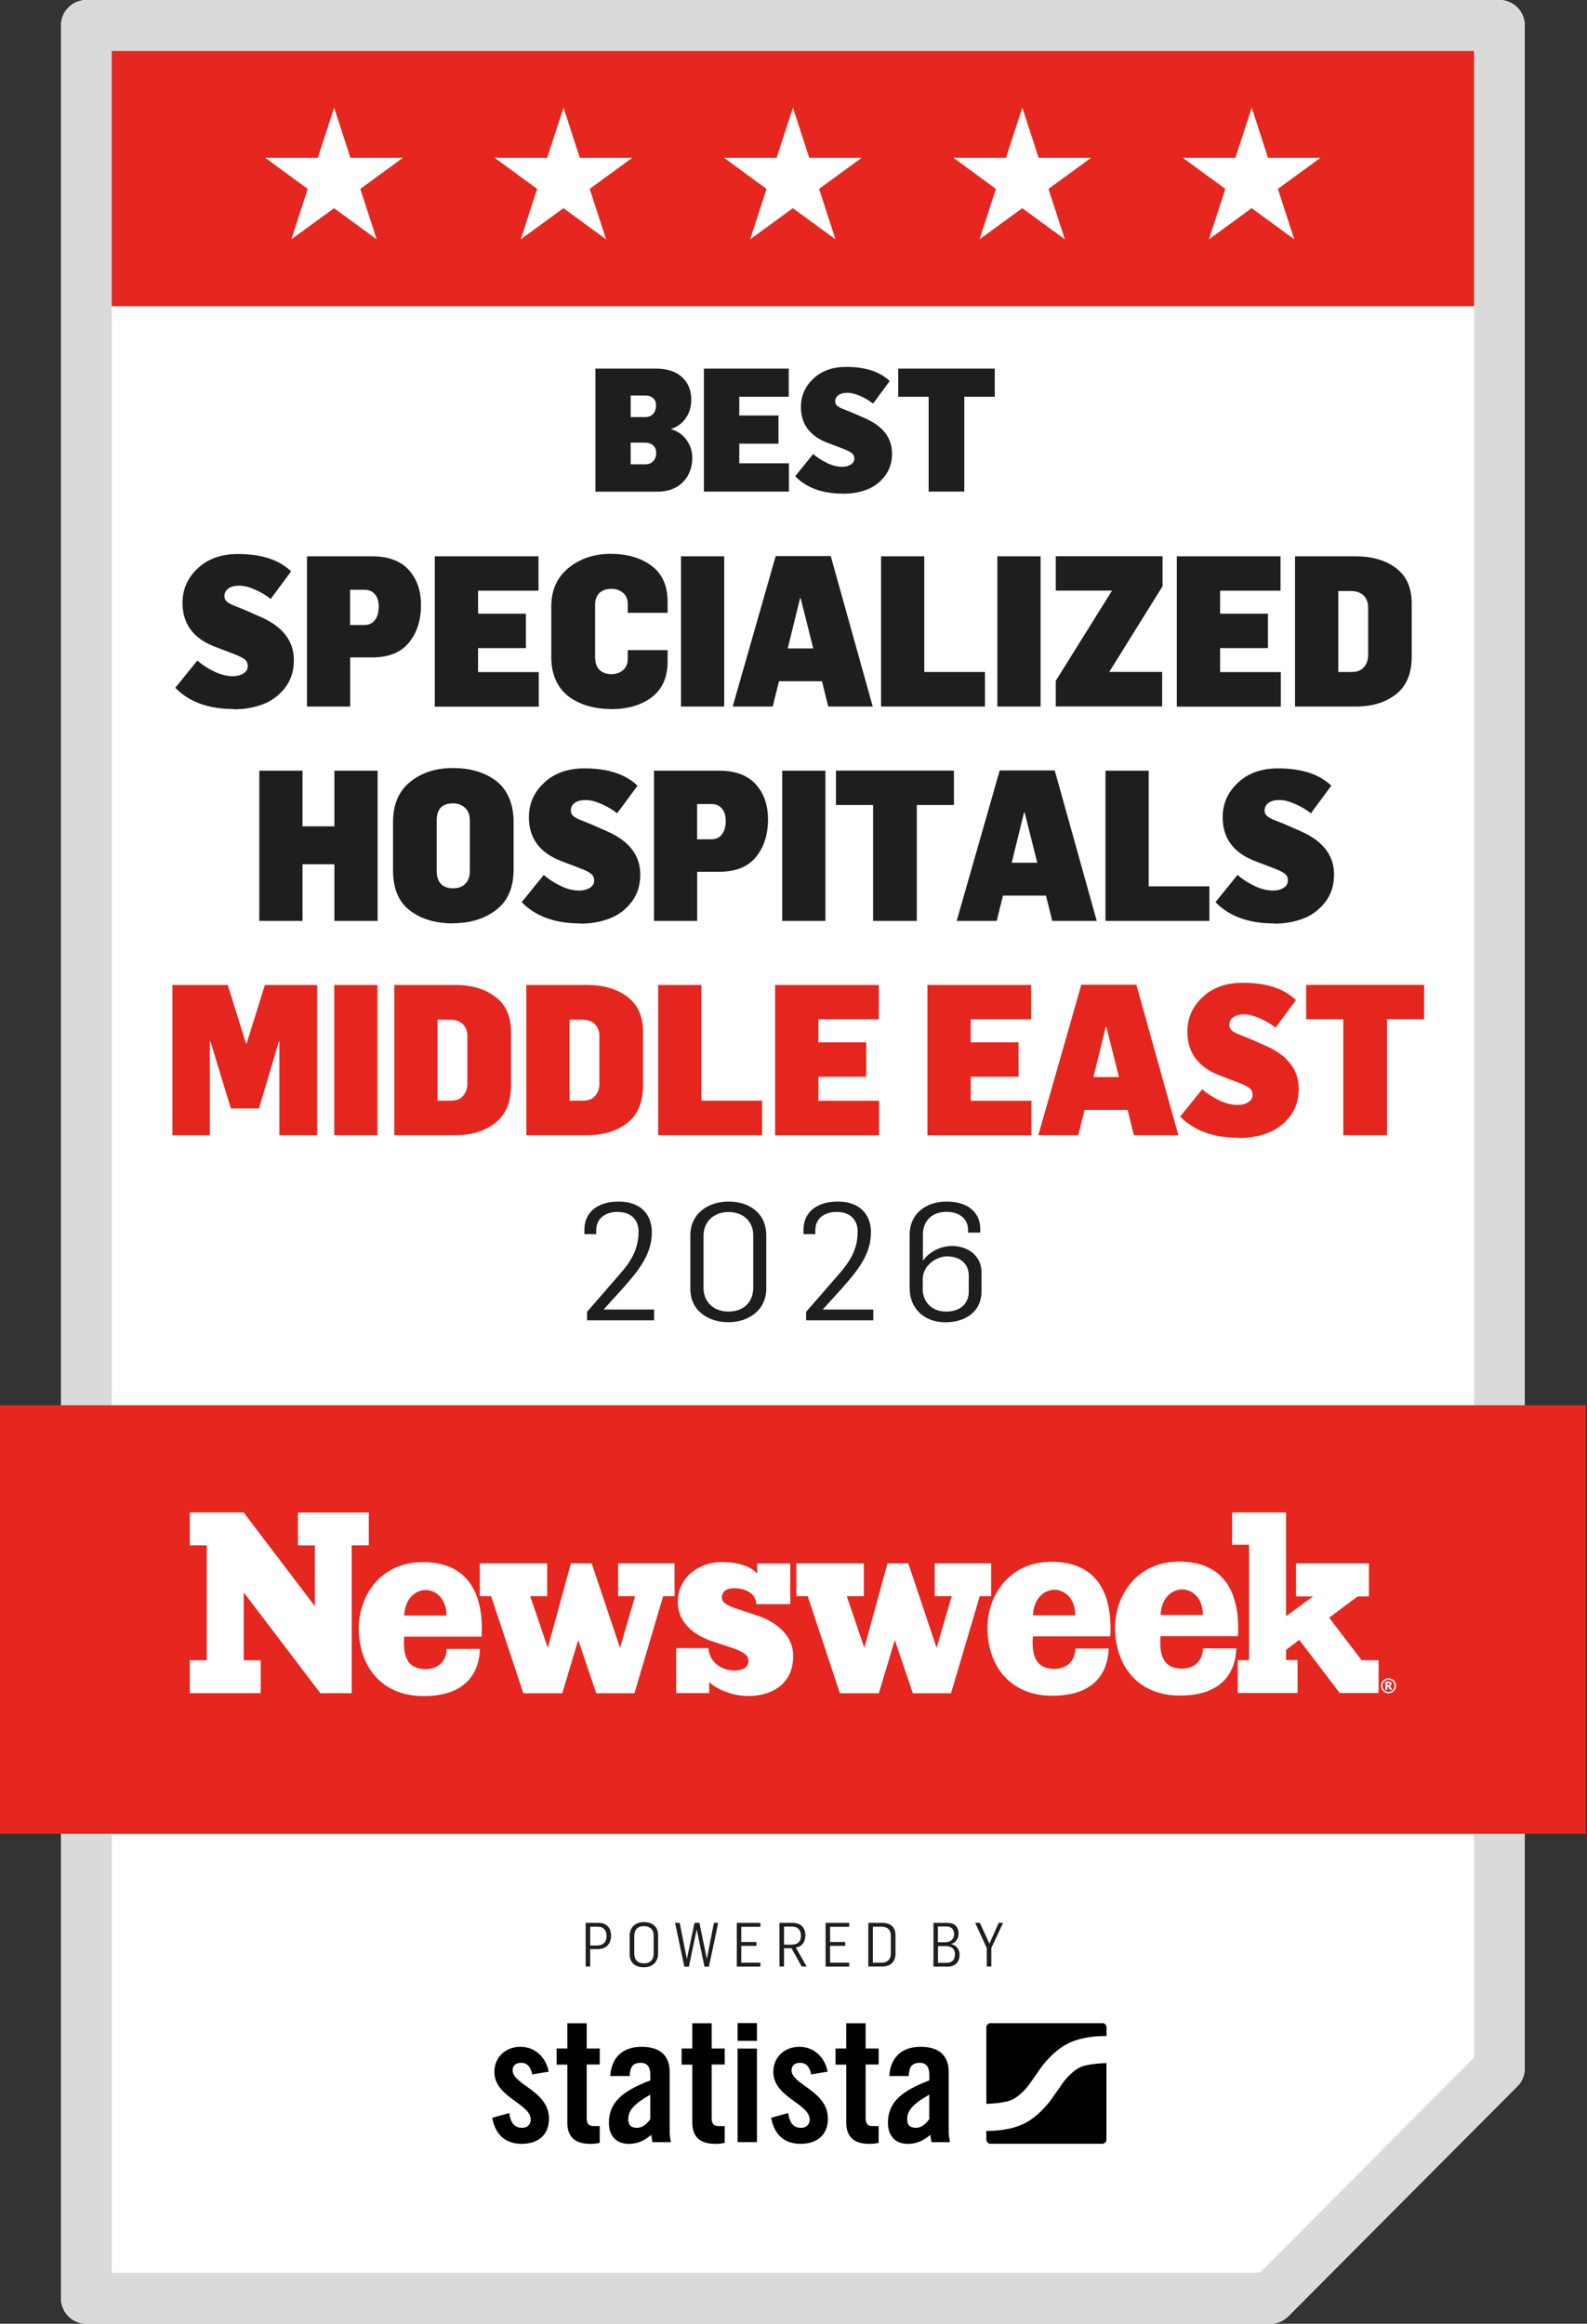 <?xml version="1.0" encoding="UTF-8"?>
<svg id="Layer_1" xmlns="http://www.w3.org/2000/svg" xmlns:xlink="http://www.w3.org/1999/xlink" version="1.1" viewBox="0 0 185.13 271">
  <rect x="0" y="0" width="185.13" height="271" fill="#333333" stroke="none"/>
  <!-- Generator: Adobe Illustrator 29.8.1, SVG Export Plug-In . SVG Version: 2.1.1 Build 2)  -->
  <defs>
    <style>
      .st0 {
        fill: none;
      }

      .st1 {
        fill: #e5271f;
      }

      .st2 {
        fill: #010101;
      }

      .st3 {
        clip-path: url(#clippath-1);
      }

      .st4 {
        clip-path: url(#clippath-2);
      }

      .st5 {
        fill: #e5261f;
      }

      .st6 {
        fill: #fff;
      }

      .st7 {
        fill: #1e1e1c;
      }

      .st8 {
        fill: #dadada;
      }

      .st9 {
        clip-path: url(#clippath);
      }
    </style>
    <clipPath id="clippath">
      <rect class="st0" width="185.13" height="271"/>
    </clipPath>
    <clipPath id="clippath-1">
      <rect class="st0" width="185.13" height="271"/>
    </clipPath>
    <clipPath id="clippath-2">
      <rect class="st0" width="185.13" height="271"/>
    </clipPath>
  </defs>
  <g class="st9">
    <g class="st3">
      <path class="st6" d="M174.91,0H10.08C8.44,0,7.11,1.33,7.11,2.98v265.05c0,1.64,1.33,2.98,2.96,2.98h138.11c.79,0,1.54-.31,2.1-.87l26.72-26.82c.56-.56.87-1.31.87-2.1V2.98C177.88,1.33,176.55,0,174.91,0"/>
      <rect class="st1" x="9.49" y="2.38" width="166.02" height="33.33"/>
      <path class="st8" d="M148.19,271H10.08c-1.64,0-2.96-1.33-2.96-2.98V2.98C7.12,1.33,8.44,0,10.08,0h164.83c1.64,0,2.96,1.33,2.96,2.98v238.23c0,.79-.31,1.55-.87,2.1l-26.72,26.82c-.56.56-1.31.87-2.1.87M13.04,265.05h133.92l24.99-25.08V5.95H13.04v259.1Z"/>
      <rect class="st1" y="163.88" width="184.99" height="49.99"/>
      <path class="st6" d="M47.15,188.41h4.93c0-2.13-1.38-2.98-2.41-2.98-1.19,0-2.44.99-2.52,2.98M120.5,188.38h4.93c0-2.13-1.38-2.98-2.41-2.98-1.19,0-2.44.99-2.52,2.98M135.39,188.34h4.93c0-2.13-1.38-2.98-2.41-2.98-1.19,0-2.44.99-2.52,2.98M162.08,196.49s.04-.05.04-.08c0-.04-.01-.06-.04-.08-.03-.02-.07-.03-.13-.03h-.11v.23h.1c.07,0,.11-.01.14-.03M162.1,196.66s.06.03.08.04c.02.02.05.05.07.09,0,0,.05.09.15.27h-.27c-.09-.18-.15-.29-.18-.32-.03-.03-.06-.05-.09-.05,0,0-.02,0-.03,0v.37h-.22v-.94h.4c.12,0,.19.02.24.07.05.05.08.11.08.19,0,.06-.02.12-.06.16-.04.05-.09.08-.18.1M162.47,197.1c.14-.14.21-.3.21-.5s-.07-.36-.21-.5c-.14-.14-.3-.21-.5-.21s-.36.07-.5.21c-.14.14-.21.3-.21.5s.07.36.21.5c.14.14.3.21.5.21s.36-.07.5-.21M162.85,196.6c0,.16-.04.3-.12.44-.08.14-.19.24-.32.32-.13.08-.28.12-.44.12s-.3-.04-.43-.12c-.13-.08-.24-.18-.32-.32-.08-.14-.12-.28-.12-.44s.04-.3.12-.44c.08-.14.19-.24.32-.32.13-.08.28-.12.43-.12s.3.04.44.12c.13.08.24.18.32.32.08.14.12.28.12.44M160.82,197.44h-4.54l-4.71-6.19-1.54,1.15v1.2h1.34v3.84h-6.98v-3.83h1.32v-13.46h-1.98v-3.77h6.29v12.11l3.15-2.31h-1.98v-3.86h8.5v3.86h-1.32l-3.32,2.48,3.79,4.96h1.98v3.83ZM144.44,189.86c0,.31,0,.62-.03.95h-9.03c-.23,2.91.85,3.79,2.52,3.79,1.4,0,2.43-.91,2.43-2.36h3.89c-.08,2.55-1.43,5.5-6.57,5.5s-7.57-3.73-7.57-7.91c0-3.73,2.49-7.71,7.49-7.71s6.87,3.34,6.87,7.74M129.55,189.89c0,.31,0,.62-.03.95h-9.03c-.23,2.91.85,3.79,2.52,3.79,1.4,0,2.43-.91,2.43-2.37h3.89c-.08,2.55-1.43,5.5-6.57,5.5s-7.57-3.73-7.57-7.91c0-3.73,2.49-7.71,7.49-7.71s6.87,3.34,6.87,7.74M115.61,186.15h-1.32l-3.35,11.32h-4.45l-2.11-6.2-1.86,6.2h-4.54l-3.76-11.32h-1.32v-3.83h7.87v3.83h-1.99l2.05,6.03,2.7-9.86h2.42l3.31,9.86,1.76-6.03h-1.98v-3.83h6.58v3.83ZM84.21,186.3c0,.53.42.9,1.9,1.37l2.12.7c1.96.64,4.3,2.1,4.3,4.77,0,3.14-2.35,4.65-5.23,4.65-2.29,0-4.1-1.12-4.57-1.63v1.29h-3.85v-5.24h3.76c.11,1.71,1.62,2.61,3.02,2.61,1.12,0,1.65-.48,1.65-1.07,0-.7-.42-1.09-2.32-1.71l-1.87-.62c-1.9-.62-4.05-2.02-4.05-4.57,0-3.11,2.74-4.68,5.08-4.68s3.59.68,4.18,1.35v-1.18h3.86v4.74h-3.96c-.06-1.29-1.31-1.86-2.57-1.86-.98,0-1.45.45-1.45,1.07M78.68,186.15h-1.32l-3.35,11.32h-4.45l-2.11-6.2-1.86,6.2h-4.54l-3.76-11.32h-1.32v-3.83h7.86v3.83h-1.98l2.05,6.03,2.7-9.86h2.42l3.31,9.86,1.76-6.03h-1.98v-3.83h6.58v3.83ZM56.21,189.92c0,.31,0,.62-.03.95h-9.03c-.23,2.91.85,3.79,2.52,3.79,1.4,0,2.43-.91,2.43-2.36h3.89c-.08,2.55-1.43,5.5-6.57,5.5s-7.57-3.73-7.57-7.91c0-3.73,2.49-7.71,7.49-7.71s6.87,3.34,6.87,7.74M43.01,180.22h-1.98v17.24h-3.66l-8.94-11.75v7.91h1.98v3.84h-8.27v-3.84h1.98v-13.4h-1.98v-3.84h6.28l8.31,10.94v-7.09h-1.98v-3.84h8.27v3.84Z"/>
      <path class="st6" d="M147.92,18.41l-1.9-5.85-1.91,5.85h-6.12l4.95,3.62-1.91,5.88,4.98-3.63,4.97,3.63-1.91-5.88,4.96-3.62h-6.13ZM121.16,18.41l-1.9-5.85-1.91,5.85h-6.12l4.95,3.62-1.91,5.88,4.98-3.63,4.97,3.63-1.91-5.88,4.96-3.62h-6.13ZM94.4,18.41l-1.9-5.85-1.91,5.85h-6.12l4.95,3.62-1.91,5.88,4.98-3.63,4.97,3.63-1.91-5.88,4.96-3.62h-6.13ZM67.64,18.41l-1.9-5.85-1.91,5.85h-6.12l4.95,3.62-1.91,5.88,4.98-3.63,4.97,3.63-1.91-5.88,4.96-3.62h-6.13ZM40.88,18.41l-1.9-5.85-1.91,5.85h-6.12l4.95,3.62-1.91,5.88,4.98-3.63,4.97,3.63-1.91-5.88,4.96-3.62h-6.13Z"/>
    </g>
    <path class="st7" d="M68.32,224.25h1.53c.97,0,1.43.66,1.43,1.49,0,.93-.54,1.57-1.54,1.57h-.89v2.03h-.53v-5.09ZM69.62,226.89c.72,0,1.14-.39,1.14-1.12,0-.61-.33-1.07-.98-1.07h-.93v2.19h.78Z"/>
    <path class="st7" d="M73.45,227.89v-2.12c0-1.03.7-1.61,1.66-1.61s1.66.49,1.66,1.52v2.13c0,1.06-.71,1.62-1.66,1.62s-1.66-.48-1.66-1.54ZM76.25,227.85v-2.16c0-.66-.43-1.06-1.15-1.06s-1.11.44-1.11,1.16v2.08c0,.67.41,1.1,1.14,1.1s1.12-.45,1.12-1.11Z"/>
    <path class="st7" d="M78.76,224.25h.53l.83,4.19h.01l.89-4.19h.57l.86,4.18h.01l.82-4.18h.5l-1.08,5.11h-.52l-.9-4.3h-.02l-.9,4.3h-.53l-1.08-5.11Z"/>
    <path class="st7" d="M85.95,224.25h2.75v.46h-2.23v1.77h1.77v.45h-1.77v1.96h2.23v.46h-2.75v-5.09Z"/>
    <path class="st7" d="M90.93,224.25h1.53c.98,0,1.49.58,1.49,1.45,0,.74-.37,1.31-1.11,1.43l1.26,2.21h-.58l-1.19-2.13h-.87v2.13h-.53v-5.09ZM92.34,226.79c.72,0,1.09-.34,1.09-1.05,0-.62-.31-1.05-1.04-1.05h-.93v2.1h.88Z"/>
    <path class="st7" d="M96.31,224.25h2.75v.46h-2.23v1.77h1.77v.45h-1.77v1.96h2.23v.46h-2.75v-5.09Z"/>
    <path class="st7" d="M101.29,224.25h1.64c.89,0,1.53.45,1.53,1.4v2.21c0,.97-.63,1.48-1.53,1.48h-1.64v-5.09ZM102.85,228.89c.76,0,1.07-.49,1.07-1.03v-2.14c0-.57-.33-1.02-1.05-1.02h-1.05v4.19h1.04Z"/>
    <path class="st7" d="M108.89,224.25h1.66c.79,0,1.27.46,1.27,1.24,0,.61-.36,1.13-.9,1.23h0c.65.11,1.02.64,1.02,1.24,0,.94-.62,1.39-1.35,1.39h-1.7v-5.09ZM110.3,226.51c.5,0,1-.29,1-.95,0-.62-.39-.89-.89-.89h-1v1.84h.89ZM110.44,228.91c.58,0,.96-.32.96-1.01s-.51-.94-1.06-.94h-.92v1.95h1.02Z"/>
    <path class="st7" d="M115.11,227.19l-1.35-2.94h.55l1.11,2.43,1.08-2.43h.51l-1.37,2.94v2.15h-.53v-2.16Z"/>
    <g class="st4">
      <path class="st2" d="M62.08,241.93c-.16-.87-.57-1.36-1.29-1.36-.59,0-.99.3-.99.87,0,1.7,4.24,2.39,4.24,5.64,0,1.95-1.33,2.94-3.17,2.94-1.98,0-3.11-1.14-3.45-3.04l1.98-.55c.14.91.46,1.72,1.5,1.72.59,0,1.01-.35,1.01-.95,0-1.89-4.24-2.59-4.24-5.58,0-1.72,1.33-2.92,3.03-2.92s2.97,1.2,3.31,2.9l-1.92.32Z"/>
      <path class="st2" d="M64.93,240.77v-1.87h1.25v-2.94h2.26v2.94h1.52v1.87h-1.52v6.29c0,.57.24.89.77.89h.75v1.95c-.3.08-.57.12-1.13.12-1.7,0-2.65-.79-2.65-2.45v-6.79h-1.25Z"/>
      <path class="st2" d="M71.19,242.11c.12-2.21,1.52-3.41,3.64-3.41s3.29.97,3.29,2.96v7c0,.34.08.79.14,1.16h-2.16c-.02-.3-.1-.59-.12-.85-.85.69-1.56,1.05-2.65,1.05-1.54,0-2.3-1.05-2.3-2.45,0-2.39,1.58-3.71,4.83-4.95v-.65c0-.91-.36-1.4-1.11-1.4-1.03,0-1.25.61-1.29,1.54h-2.26ZM75.86,244.28c-2.06,1.18-2.57,1.93-2.57,2.88,0,.71.36.99,1.05.99.63,0,1.13-.47,1.52-1.01v-2.86Z"/>
      <path class="st2" d="M79.51,240.77v-1.87h1.25v-2.94h2.26v2.94h1.52v1.87h-1.52v6.29c0,.57.24.89.77.89h.75v1.95c-.3.08-.57.12-1.13.12-1.7,0-2.65-.79-2.65-2.45v-6.79h-1.25Z"/>
      <path class="st2" d="M86.04,235.94h2.26v2.07h-2.26v-2.07ZM86.04,238.91h2.26v10.91h-2.26v-10.91Z"/>
      <path class="st2" d="M94.62,241.93c-.16-.87-.57-1.36-1.29-1.36-.59,0-.99.3-.99.87,0,1.7,4.24,2.39,4.24,5.64,0,1.95-1.33,2.94-3.17,2.94-1.98,0-3.11-1.14-3.45-3.04l1.98-.55c.14.91.46,1.72,1.5,1.72.59,0,1.01-.35,1.01-.95,0-1.89-4.24-2.59-4.24-5.58,0-1.72,1.33-2.92,3.03-2.92s2.97,1.2,3.31,2.9l-1.92.32Z"/>
      <path class="st2" d="M97.47,240.77v-1.87h1.25v-2.94h2.26v2.94h1.52v1.87h-1.52v6.29c0,.57.24.89.77.89h.75v1.95c-.3.08-.57.12-1.13.12-1.7,0-2.65-.79-2.65-2.45v-6.79h-1.25Z"/>
      <path class="st2" d="M103.74,242.11c.12-2.21,1.52-3.41,3.64-3.41s3.29.97,3.29,2.96v7c0,.34.08.79.14,1.16h-2.16c-.02-.3-.1-.59-.12-.85-.85.69-1.56,1.05-2.65,1.05-1.54,0-2.3-1.05-2.3-2.45,0-2.39,1.58-3.71,4.83-4.95v-.65c0-.91-.36-1.4-1.11-1.4-1.03,0-1.25.61-1.29,1.54h-2.26ZM108.4,244.28c-2.06,1.18-2.57,1.93-2.57,2.88,0,.71.36.99,1.05.99.63,0,1.13-.47,1.52-1.01v-2.86Z"/>
      <path class="st2" d="M128.58,235.95h-13.03c-.27,0-.49.22-.49.49v8.91s.05,0,.07,0c0,0,2.11-.04,3.02-.52,1.12-.58,1.95-1.79,1.95-1.79.21-.31.45-.64.52-.75.07-.11.15-.21.17-.24.02-.02.11-.15.16-.22.05-.07.27-.39.48-.69,0,0,1.27-1.84,3.07-2.78,1.95-1.02,4.54-.91,4.54-.91.01,0,.03,0,.04,0v-1.02c0-.27-.22-.49-.49-.49M125.93,241.13c-1.12.58-1.95,1.79-1.95,1.79-.21.31-.45.65-.52.75-.07.11-.15.21-.17.24-.02.02-.11.15-.16.22-.05.07-.27.39-.48.69,0,0-1.27,1.84-3.07,2.78-1.87.98-4.32.91-4.52.91v1.01c0,.27.22.49.49.49h13.03c.27,0,.49-.22.49-.49v-8.92s-.08.01-.13.01c0,0-2.11.04-3.02.52"/>
    </g>
    <g>
      <path class="st7" d="M68.48,152.99l3.79-4.36c1.31-1.49,2.22-2.91,2.22-4.99,0-1.31-.78-2.3-2.47-2.3-1.44,0-2.47.78-2.47,2.13v.46h-1.38v-.49c0-2.17,1.67-3.31,4-3.31,2.56,0,3.87,1.5,3.87,3.58,0,2.63-1.59,4.51-3.45,6.61l-2.16,2.38v.02h5.88v1.26h-7.83v-.97Z"/>
      <path class="st7" d="M80.53,150.3v-6.21c0-2.61,2.11-3.96,4.48-3.96s4.38,1.33,4.38,3.96v6.17c0,2.55-2.09,3.94-4.4,3.94s-4.46-1.28-4.46-3.9ZM87.87,150.19v-6.15c0-1.45-1.04-2.69-2.88-2.69s-2.92,1.24-2.92,2.76v6.11c0,1.5,1.06,2.74,2.92,2.74s2.88-1.22,2.88-2.78Z"/>
      <path class="st7" d="M94.04,152.99l3.79-4.36c1.31-1.49,2.22-2.91,2.22-4.99,0-1.31-.78-2.3-2.47-2.3-1.44,0-2.47.78-2.47,2.13v.46h-1.38v-.49c0-2.17,1.67-3.31,4-3.31,2.56,0,3.87,1.5,3.87,3.58,0,2.63-1.59,4.51-3.45,6.61l-2.16,2.38v.02h5.88v1.26h-7.83v-.97Z"/>
      <path class="st7" d="M106.11,150.28v-6.27c0-2.44,1.88-3.88,4.31-3.88s3.93,1.22,3.93,3.18v.44h-1.42v-.27c0-1.37-1.02-2.15-2.54-2.15-1.76,0-2.73,1.16-2.73,2.63v3.08c.76-1.1,2.12-1.73,3.41-1.73,1.92,0,3.43,1.22,3.43,3.07v2.21c0,2.32-1.8,3.62-4.23,3.62s-4.15-1.6-4.15-3.92ZM113.01,150.64v-1.85c0-1.71-1.37-2.27-2.54-2.27s-2.83,1.01-2.83,2.65v1.2c0,1.33.95,2.59,2.73,2.59s2.64-1.05,2.64-2.32Z"/>
    </g>
    <g>
      <path class="st7" d="M69.46,57.33v-14.34h7.09c1.28,0,2.28.33,3.01.99.72.66,1.08,1.54,1.08,2.63,0,.82-.21,1.53-.63,2.14-.42.61-.98,1.03-1.69,1.26v.06c.72.2,1.31.61,1.75,1.22.45.61.68,1.3.69,2.08,0,1.17-.37,2.12-1.1,2.86-.73.74-1.74,1.11-3.01,1.11h-7.19ZM73.57,48.64h1.68c.41,0,.73-.13.95-.38.22-.25.33-.58.33-.99,0-.35-.11-.63-.34-.83-.23-.21-.53-.31-.9-.31h-1.72v2.51ZM73.57,54.15h1.74c.37,0,.67-.13.9-.38.23-.25.34-.57.34-.94s-.12-.67-.36-.89c-.24-.21-.55-.32-.94-.32h-1.68v2.53Z"/>
      <path class="st7" d="M82.11,57.33v-14.34h9.9v3.28h-5.77v2.19h4.57v3.28h-4.57v2.29h5.79v3.3h-9.92Z"/>
      <path class="st7" d="M98.33,57.57c-2.4,0-4.26-.68-5.57-2.03l2.1-2.59c.47.4,1.01.75,1.62,1.05.61.29,1.2.44,1.76.44.4,0,.74-.09,1.01-.26.27-.17.41-.41.41-.7s-.11-.5-.33-.66c-.22-.16-.54-.32-.97-.48l-1.88-.72c-2.03-.79-3.05-2.18-3.05-4.16,0-1.3.49-2.4,1.46-3.31.97-.91,2.25-1.36,3.83-1.36,2.23,0,3.92.55,5.07,1.65l-1.94,2.63c-.41-.33-.91-.63-1.48-.88-.57-.25-1.08-.38-1.52-.38s-.79.09-1.04.27c-.25.18-.38.43-.38.73,0,.13.03.25.1.36s.17.2.32.29c.15.09.29.16.42.21.13.05.31.12.54.21s.4.16.52.21l1.56.68c2.11.92,3.17,2.3,3.17,4.12,0,1.05-.29,1.93-.87,2.67s-1.29,1.25-2.12,1.56c-.83.31-1.75.46-2.73.46Z"/>
      <path class="st7" d="M108.33,57.33v-11.06h-3.55v-3.28h11.26v3.28h-3.55v11.06h-4.17Z"/>
    </g>
    <g>
      <path class="st7" d="M27.26,82.69c-2.94,0-5.21-.83-6.81-2.48l2.57-3.17c.57.49,1.23.92,1.98,1.28s1.47.54,2.16.54c.49,0,.9-.11,1.24-.32s.5-.5.5-.86-.13-.61-.4-.81c-.27-.2-.67-.39-1.19-.59l-2.3-.88c-2.48-.97-3.72-2.66-3.72-5.09,0-1.59.6-2.94,1.79-4.04,1.19-1.11,2.75-1.66,4.68-1.66,2.73,0,4.79.67,6.2,2.02l-2.38,3.22c-.51-.41-1.11-.77-1.81-1.08-.7-.31-1.32-.47-1.86-.47s-.96.11-1.27.33c-.31.22-.46.52-.46.9,0,.16.04.31.12.44.08.13.21.25.39.36.18.11.35.19.51.26.16.07.38.15.66.26.28.11.49.19.64.26l1.91.84c2.58,1.13,3.87,2.81,3.87,5.04,0,1.28-.35,2.36-1.06,3.26-.71.89-1.58,1.53-2.6,1.9-1.02.38-2.13.57-3.34.57Z"/>
      <path class="st7" d="M35.81,82.4v-17.52h7.62c1.86,0,3.27.52,4.24,1.57.96,1.05,1.44,2.42,1.44,4.1,0,1.79-.47,3.25-1.41,4.4-.94,1.15-2.37,1.72-4.3,1.72h-2.55v5.73h-5.04ZM40.85,72.89h1.64c.54,0,.96-.19,1.25-.58.29-.38.44-.9.44-1.54s-.14-1.09-.43-1.45-.7-.54-1.24-.54h-1.67v4.1Z"/>
      <path class="st7" d="M50.72,82.4v-17.52h12.1v4.01h-7.05v2.68h5.58v4.01h-5.58v2.8h7.08v4.03h-12.12Z"/>
      <path class="st7" d="M71.27,82.69c-.93,0-1.8-.12-2.61-.34-.81-.23-1.54-.57-2.2-1.03-.66-.46-1.18-1.09-1.57-1.88-.38-.79-.58-1.72-.58-2.76v-5.97c0-1.9.68-3.4,2.03-4.49,1.35-1.09,2.99-1.63,4.9-1.63s3.55.47,4.79,1.41,1.85,2.33,1.85,4.17v1.3h-4.65v-1.03c0-.56-.18-.99-.55-1.3s-.81-.47-1.33-.47c-.6,0-1.08.16-1.42.48s-.51.79-.51,1.41v6.07c0,.64.16,1.13.49,1.47.33.34.81.52,1.44.52.52,0,.97-.16,1.33-.47.37-.31.55-.75.55-1.3v-1.03h4.65v1.33c0,1.82-.61,3.2-1.82,4.14-1.22.94-2.81,1.41-4.79,1.41Z"/>
      <path class="st7" d="M79.44,82.4v-17.52h5.04v17.52h-5.04Z"/>
      <path class="st7" d="M85.47,82.4l5.02-17.55h6.42l4.9,17.55h-5.19l-.73-2.95h-5.02l-.73,2.95h-4.65ZM91.88,75.62h2.99l-1.47-5.85h-.07l-1.44,5.85Z"/>
      <path class="st7" d="M102.78,82.4v-17.52h5.04v13.49h7.08v4.03h-12.12Z"/>
      <path class="st7" d="M116.35,82.4v-17.52h5.04v17.52h-5.04Z"/>
      <path class="st7" d="M123.16,82.4v-3l6.56-10.52h-6.56v-4.01h12.46v3.49l-6.22,10h6.17v4.03h-12.42Z"/>
      <path class="st7" d="M137.28,82.4v-17.52h12.1v4.01h-7.05v2.68h5.58v4.01h-5.58v2.8h7.08v4.03h-12.12Z"/>
      <path class="st7" d="M151.07,82.4v-17.52h7.08c1.93,0,3.5.46,4.71,1.38,1.22.92,1.82,2.29,1.82,4.1v6.24c0,1.95-.61,3.4-1.82,4.36-1.22.96-2.78,1.44-4.69,1.44h-7.1ZM156.12,78.37h1.59c.62,0,1.09-.19,1.41-.58.32-.38.48-.84.48-1.36v-5.6c0-.57-.18-1.03-.53-1.38-.35-.34-.84-.52-1.46-.52h-1.49v9.44Z"/>
    </g>
    <g>
      <path class="st7" d="M30.25,107.4v-17.52h5.04v6.49h3.72v-6.49h5.04v17.52h-5.04v-6.61h-3.72v6.61h-5.04Z"/>
      <path class="st7" d="M52.88,107.69c-2.06,0-3.74-.5-5.06-1.5s-1.97-2.57-1.97-4.72v-5.63c0-2.03.67-3.58,2-4.66,1.33-1.07,2.99-1.61,4.98-1.61.96,0,1.85.11,2.67.34.82.23,1.56.58,2.24,1.06.68.48,1.21,1.13,1.59,1.95.38.83.58,1.8.58,2.91v5.6c0,2.1-.68,3.66-2.03,4.69s-3.02,1.55-5,1.55ZM52.9,103.59c.59,0,1.05-.18,1.4-.54.34-.36.51-.85.51-1.47v-5.9c0-.64-.19-1.13-.56-1.47s-.84-.52-1.4-.52c-1.27,0-1.91.66-1.91,1.99v5.83c0,1.39.65,2.09,1.96,2.09Z"/>
      <path class="st7" d="M67.67,107.69c-2.94,0-5.21-.83-6.81-2.48l2.57-3.17c.57.49,1.23.92,1.98,1.28s1.47.54,2.16.54c.49,0,.9-.11,1.24-.32s.5-.5.5-.86-.13-.61-.4-.81c-.27-.2-.67-.39-1.19-.59l-2.3-.88c-2.48-.97-3.72-2.66-3.72-5.09,0-1.59.6-2.94,1.79-4.04,1.19-1.11,2.75-1.66,4.68-1.66,2.73,0,4.79.67,6.2,2.02l-2.38,3.22c-.51-.41-1.11-.77-1.81-1.08-.7-.31-1.32-.47-1.86-.47s-.96.11-1.27.33c-.31.22-.46.52-.46.9,0,.16.04.31.12.44.08.13.21.25.39.36.18.11.35.19.51.26.16.07.38.15.66.26.28.11.49.19.64.26l1.91.84c2.58,1.13,3.87,2.81,3.87,5.04,0,1.28-.35,2.36-1.06,3.26-.71.89-1.58,1.53-2.6,1.9-1.02.38-2.13.57-3.34.57Z"/>
      <path class="st7" d="M76.29,107.4v-17.52h7.62c1.86,0,3.27.52,4.24,1.57.96,1.05,1.44,2.42,1.44,4.1,0,1.79-.47,3.25-1.41,4.4-.94,1.15-2.37,1.72-4.3,1.72h-2.55v5.73h-5.04ZM81.33,97.88h1.64c.54,0,.96-.19,1.25-.58.29-.38.44-.9.44-1.54s-.14-1.09-.43-1.45-.7-.54-1.24-.54h-1.67v4.1Z"/>
      <path class="st7" d="M91.25,107.4v-17.52h5.04v17.52h-5.04Z"/>
      <path class="st7" d="M101.85,107.4v-13.52h-4.33v-4.01h13.76v4.01h-4.33v13.52h-5.09Z"/>
      <path class="st7" d="M111.6,107.4l5.02-17.55h6.42l4.9,17.55h-5.19l-.73-2.95h-5.02l-.73,2.95h-4.65ZM118.01,100.61h2.99l-1.47-5.85h-.07l-1.44,5.85Z"/>
      <path class="st7" d="M128.96,107.4v-17.52h5.04v13.49h7.08v4.03h-12.12Z"/>
      <path class="st7" d="M148.6,107.69c-2.94,0-5.21-.83-6.81-2.48l2.57-3.17c.57.49,1.23.92,1.98,1.28s1.47.54,2.16.54c.49,0,.9-.11,1.24-.32s.5-.5.5-.86-.13-.61-.4-.81c-.27-.2-.67-.39-1.19-.59l-2.3-.88c-2.48-.97-3.72-2.66-3.72-5.09,0-1.59.6-2.94,1.79-4.04,1.19-1.11,2.75-1.66,4.68-1.66,2.73,0,4.79.67,6.2,2.02l-2.38,3.22c-.51-.41-1.11-.77-1.81-1.08-.7-.31-1.32-.47-1.86-.47s-.96.11-1.27.33c-.31.22-.46.52-.46.9,0,.16.04.31.12.44.08.13.21.25.39.36.18.11.35.19.51.26.16.07.38.15.66.26.28.11.49.19.64.26l1.91.84c2.58,1.13,3.87,2.81,3.87,5.04,0,1.28-.35,2.36-1.06,3.26-.71.89-1.58,1.53-2.6,1.9-1.02.38-2.13.57-3.34.57Z"/>
    </g>
    <g>
      <path class="st5" d="M20.11,132.39v-17.52h6.46l2.13,6.83h.07l2.13-6.83h6.1v17.52h-4.41v-10.94h-.05l-2.33,7.82h-3.28l-2.38-7.82h-.07v10.94h-4.38Z"/>
      <path class="st5" d="M38.99,132.39v-17.52h5.04v17.52h-5.04Z"/>
      <path class="st5" d="M46,132.39v-17.52h7.08c1.93,0,3.5.46,4.71,1.38,1.22.92,1.82,2.29,1.82,4.1v6.24c0,1.95-.61,3.4-1.82,4.36-1.22.96-2.78,1.44-4.69,1.44h-7.1ZM51.04,128.36h1.59c.62,0,1.09-.19,1.41-.58.32-.38.48-.84.48-1.36v-5.6c0-.57-.18-1.03-.53-1.38-.35-.34-.84-.52-1.46-.52h-1.49v9.44Z"/>
      <path class="st5" d="M61.4,132.39v-17.52h7.08c1.93,0,3.5.46,4.71,1.38,1.22.92,1.82,2.29,1.82,4.1v6.24c0,1.95-.61,3.4-1.82,4.36-1.22.96-2.78,1.44-4.69,1.44h-7.1ZM66.44,128.36h1.59c.62,0,1.09-.19,1.41-.58.32-.38.48-.84.48-1.36v-5.6c0-.57-.18-1.03-.53-1.38-.35-.34-.84-.52-1.46-.52h-1.49v9.44Z"/>
      <path class="st5" d="M76.78,132.39v-17.52h5.04v13.49h7.08v4.03h-12.12Z"/>
      <path class="st5" d="M90.42,132.39v-17.52h12.1v4.01h-7.05v2.68h5.58v4.01h-5.58v2.8h7.08v4.03h-12.12Z"/>
      <path class="st5" d="M108.19,132.39v-17.52h12.1v4.01h-7.05v2.68h5.58v4.01h-5.58v2.8h7.08v4.03h-12.12Z"/>
      <path class="st5" d="M121.12,132.39l5.02-17.55h6.42l4.9,17.55h-5.19l-.73-2.95h-5.02l-.73,2.95h-4.65ZM127.54,125.61h2.99l-1.47-5.85h-.07l-1.44,5.85Z"/>
      <path class="st5" d="M144.48,132.69c-2.94,0-5.21-.83-6.81-2.48l2.57-3.17c.57.49,1.23.92,1.98,1.28s1.47.54,2.16.54c.49,0,.9-.11,1.24-.32s.5-.5.5-.86-.13-.61-.4-.81c-.27-.2-.67-.39-1.19-.59l-2.3-.88c-2.48-.97-3.72-2.66-3.72-5.09,0-1.59.6-2.94,1.79-4.04,1.19-1.11,2.75-1.66,4.68-1.66,2.73,0,4.79.67,6.2,2.02l-2.38,3.22c-.51-.41-1.11-.77-1.81-1.08-.7-.31-1.32-.47-1.86-.47s-.96.11-1.27.33c-.31.22-.46.52-.46.9,0,.16.04.31.12.44.08.13.21.25.39.36.18.11.35.19.51.26.16.07.38.15.66.26.28.11.49.19.64.26l1.91.84c2.58,1.13,3.87,2.81,3.87,5.04,0,1.28-.35,2.36-1.06,3.26-.71.89-1.58,1.53-2.6,1.9-1.02.38-2.13.57-3.34.57Z"/>
      <path class="st5" d="M156.7,132.39v-13.52h-4.33v-4.01h13.76v4.01h-4.33v13.52h-5.09Z"/>
    </g>
  </g>
</svg>